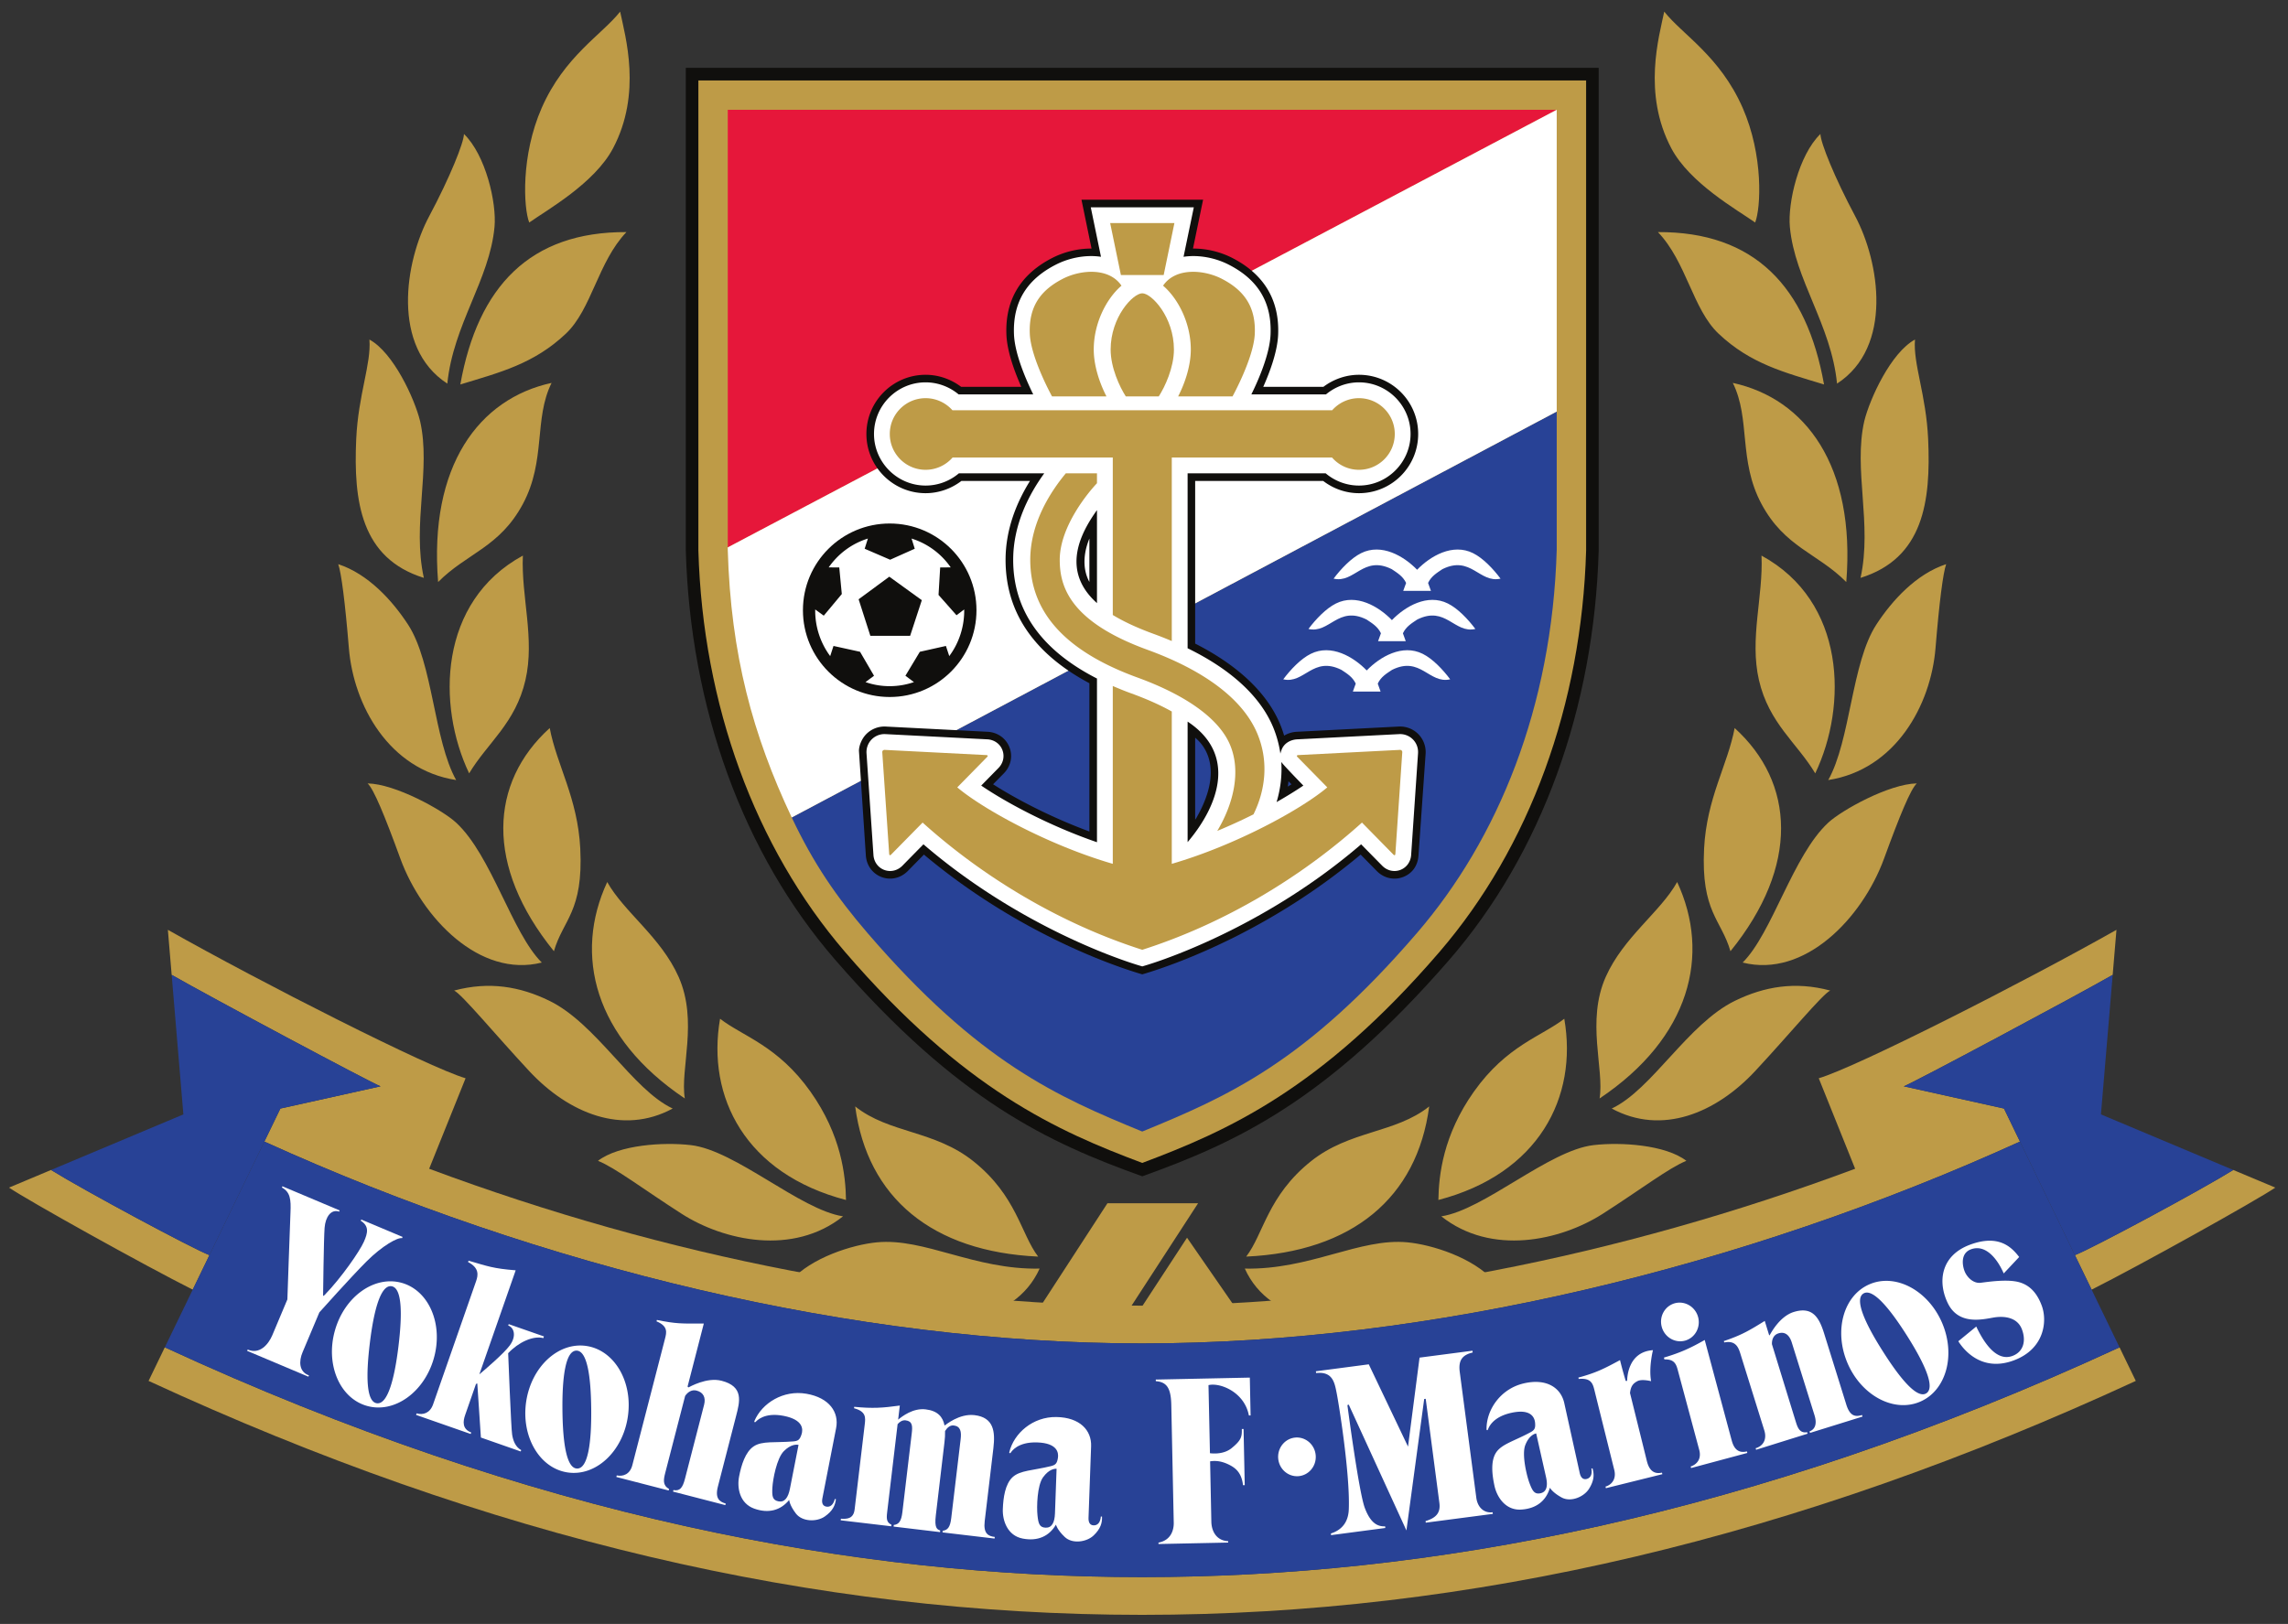 <svg xmlns="http://www.w3.org/2000/svg" height="178.91" width="252" xml:space="preserve"><rect width="100%" height="100%" fill="#333333" stroke="none"/><path style="fill:#be9b47;fill-opacity:1;stroke:none;stroke-opacity:1" d="m609.055 165.652 40.093 61.739h-47.996l-40.101-61.739h48.004M616.734 168.523h54.661l-28.094 40.625-26.567-40.625M346.441 741.797c-50.98.254-78.675-28.789-87.949-80.707 20.988 6.402 38.938 10.879 55.918 26.937 13.641 12.93 16.934 37.938 32.031 53.77M251.609 661.539c3.114 31.25 22.371 54.969 24.985 82.957 1.199 12.883-4.696 38.149-16.184 49.274 0-4.493-7.527-23.215-18.379-43.512-12.898-24.11-20.269-69.32 9.578-88.719M294.98 746.871c9.411 6.66 34.551 20.727 44.379 39.317 15.411 29.16 6.461 59.3 3.762 72.39-9.5-12.09-29.5-23.578-41.527-50.98-11.071-25.2-9.66-52.961-6.614-60.727M306.82 661.918c-38.492-8.367-65.058-43.941-60.086-105.477 15.184 15.336 32.567 18.305 44.907 41.395 12.339 23.102 5.668 44.973 15.179 64.082M239.172 558.648c-6.301 28.586 3.898 57.329-2 83.11-2.91 11.793-14.109 36.219-26.813 43.121 1.043-12.828-5.941-29.258-6.992-52.742-1.476-32.938 2.461-63.117 35.805-73.489M291.609 570.449c-44.656-24.32-45.609-79.34-28.449-115.344 9.711 16.211 24.531 26.5 29.809 49.403 5.082 22-2.328 44.234-1.36 65.941M256.277 451.559c-11.843 21.121-12.254 62.07-25.457 82.328-8.39 12.863-21.156 26.832-36.976 32.023 1.625-4.574 3.636-20.172 5.636-44.492 2.485-30.32 21.25-64.359 56.797-69.859M305.828 479.105c-31.848-28.875-34.445-72.964 2.223-118.218 4.82 16.75 15.648 20.84 13.953 54.398-1.363 26.797-12.473 44.203-16.176 63.82M301.621 354.891c-15.801 15.703-26.601 56.757-45.351 74.105-7.227 6.695-32.176 20.512-46.879 20.785 3.269-3.015 9.031-17.035 17.382-39.929 11.528-31.426 41.977-63.262 74.848-54.961M336.277 397.547c-17.843-38.438-7.035-82.418 41.086-114.649-2.582 15.567 7.18 40.879-3.3 64.438-9.352 21.043-28.981 34.383-37.786 50.211M370.941 277.566c-21.41 10.079-40.3 44.895-65.332 57.094-15.476 7.539-31.808 10.379-50.398 5.399 4.062-1.829 22.039-23.625 39.801-42.684 20.742-22.219 49.347-34.184 75.929-19.809M396.031 325.129c-7.242-41.566 13.52-82.113 66.68-96-.191 13.086-2.512 34.348-18.781 57.344-17.367 24.504-35.887 29.32-47.899 38.656M461.141 220.469c-22.739 3.488-56.899 34.992-80.59 37.722-14.36 1.684-38.063.207-49.168-8.316 9.265-3.734 24-15.039 44.34-28.078 22.398-14.336 58.988-22.317 85.418-1.328M467.582 278.68c6.387-48.434 40.84-76.961 96.891-79.539-9.168 11.945-11.313 32.136-34.282 50.488-20.671 16.512-44.543 14.687-62.609 29.051M565.238 192.785c-34.609-.687-60.906 16.344-86.183 13.914-12.856-1.23-34.664-8.019-45.832-20.535 4.398.602 23.187-5.746 45.718-14.359 32.403-12.344 72.793-8.965 86.297 20.98M892.645 741.797c51.007.254 78.71-28.789 87.953-80.707-20.969 6.402-38.926 10.879-55.879 26.937-13.656 12.93-16.946 37.938-32.074 53.77M987.488 661.539c-3.101 31.25-22.383 54.969-24.976 82.957-1.196 12.883 4.707 38.149 16.179 49.274 0-4.493 7.547-23.215 18.387-43.512 12.882-24.11 20.262-69.32-9.59-88.719M944.133 746.871c-9.414 6.66-34.555 20.727-44.399 39.317-15.386 29.16-6.433 59.3-3.75 72.39 9.532-12.09 29.512-23.578 41.536-50.98 11.043-25.2 9.66-52.961 6.613-60.727M932.297 661.918c38.484-8.367 65.055-43.941 60.086-105.477-15.188 15.336-32.57 18.305-44.922 41.395-12.332 23.102-5.676 44.973-15.164 64.082M999.93 558.648c6.3 28.586-3.907 57.329 2 83.11 2.92 11.793 14.09 36.219 26.83 43.121-1.06-12.828 5.92-29.258 6.97-52.742 1.49-32.938-2.47-63.117-35.8-73.489M947.488 570.449c44.668-24.32 45.625-79.34 28.457-115.344-9.715 16.211-24.527 26.5-29.812 49.403-5.07 22 2.336 44.234 1.355 65.941M982.832 451.559c11.848 21.121 12.273 62.07 25.458 82.328 8.39 12.863 21.16 26.832 36.98 32.023-1.63-4.574-3.65-20.172-5.64-44.492-2.49-30.32-21.26-64.359-56.798-69.859M933.27 479.105c31.835-28.875 34.453-72.964-2.223-118.218-4.809 16.75-15.649 20.84-13.957 54.398 1.379 26.797 12.48 44.203 16.18 63.82M937.512 354.891c15.758 15.703 26.57 56.757 45.332 74.105 7.246 6.695 32.176 20.512 46.876 20.785-3.27-3.015-9.02-17.035-17.38-39.929-11.52-31.426-41.981-63.262-74.828-54.961M902.832 397.547c17.852-38.438 7.031-82.418-41.086-114.649 2.578 15.567-7.195 40.879 3.281 64.438 9.375 21.043 28.996 34.383 37.805 50.211M868.184 277.566c21.386 10.079 40.261 44.895 65.3 57.094 15.489 7.539 31.836 10.379 50.395 5.399-4.043-1.829-22.016-23.625-39.785-42.684-20.735-22.219-49.321-34.184-75.91-19.809M843.055 325.129c7.258-41.566-13.504-82.113-66.66-96 .187 13.086 2.5 34.348 18.773 57.344 17.359 24.504 35.895 29.32 47.887 38.656M777.949 220.469c22.766 3.488 56.922 34.992 80.614 37.722 14.347 1.684 38.046.207 49.14-8.316-9.234-3.734-23.973-15.039-44.312-28.078-22.446-14.336-59.004-22.317-85.442-1.328M771.523 278.68c-6.378-48.434-40.82-76.961-96.894-79.539 9.187 11.945 11.316 32.136 34.266 50.488 20.683 16.512 44.574 14.687 62.628 29.051M673.895 192.785c34.589-.687 60.878 16.344 86.144 13.914 12.883-1.23 34.68-8.019 45.828-20.535-4.375.602-23.183-5.746-45.722-14.359-32.372-12.344-72.774-8.965-86.25 20.98M41.773 245.027l-22.254-9.336c9.59-6.601 72.153-41.453 97.274-54.05l8.848 18.273c-8.782 3.316-66.508 34.336-83.868 45.113M1197.31 245.027l22.25-9.336c-9.6-6.601-72.14-41.453-97.26-54.05l-8.87 18.273c8.77 3.316 66.52 34.336 83.88 45.113M619.543 9.383c173.902 0 346.148 40.761 526.137 123.918l-8.61 17.785C941.633 60.801 769.973 29.383 619.543 29.383c-150.441 0-322.113 31.418-517.531 121.703l-8.598-17.785C273.38 50.145 445.621 9.383 619.543 9.383" transform="matrix(.208 0 0 -.208 -3.066 179.864)"/><path style="fill:#be9b47;fill-opacity:1;stroke:none;stroke-opacity:1" d="M1135.45 372.227c-49.59-28.008-137.598-72.723-157.645-78.625l19.265-47.93c-126.101-47.008-257.539-72.52-377.527-72.52-119.992 0-251.434 25.512-377.551 72.52l19.285 47.93c-20.054 5.902-108.054 50.617-157.644 78.625l2.008-23.848c19.101-11.004 105.941-57.356 110.609-59.043l-53.047-11.777-8.48-17.493c146.898-66.773 312.527-106.914 464.82-106.914 152.281 0 317.918 40.141 464.807 106.914l-8.46 17.493-53.06 11.777c4.67 1.687 91.49 48.039 110.62 59.043l2 23.848" transform="matrix(.208 0 0 -.208 -3.066 179.864)"/><path style="fill:#284296;fill-opacity:1;fill-rule:nonzero;stroke:none" d="M41.773 245.027c17.36-10.777 75.086-41.797 83.868-45.113l37.562 77.645 53.047 11.777c-4.668 1.687-91.508 48.039-110.609 59.043l6.199-73.918-70.067-29.434" transform="matrix(.208 0 0 -.208 -3.066 179.864)"/><path style="fill:#284296;fill-opacity:1;fill-rule:nonzero;stroke:none" d="M619.543 29.383c150.437 0 322.09 31.418 517.527 121.703l-52.72 108.98c-146.889-66.773-312.526-106.914-464.807-106.914-152.293 0-317.922 40.141-464.82 106.914l-52.711-108.98C297.43 60.801 469.102 29.383 619.543 29.383" transform="matrix(.208 0 0 -.208 -3.066 179.864)"/><path style="fill:#284296;fill-opacity:1;fill-rule:nonzero;stroke:none" d="M1197.31 245.027c-17.36-10.777-75.11-41.797-83.88-45.113l-37.54 77.645-53.06 11.777c4.67 1.687 91.49 48.039 110.62 59.043l-6.22-73.918 70.08-29.434" transform="matrix(.208 0 0 -.208 -3.066 179.864)"/><path style="fill:#100f0d;fill-opacity:1;fill-rule:nonzero;stroke:none" d="M861.27 828.797V573.102c-2.391-83.282-30.223-160.516-79.266-216.961-64.895-74.645-112.68-96.59-162.426-114.473-49.75 17.883-97.519 39.828-162.414 114.473-49.043 56.445-76.883 133.679-79.281 216.961v255.695H861.27" transform="matrix(.208 0 0 -.208 -3.066 179.864)"/><path style="fill:#be9b47;fill-opacity:1;stroke:none;stroke-opacity:1" d="M854.617 822.129V573.102c-2.359-81.575-29.922-157.079-77.664-212.602-62.871-73.109-112.773-94.984-157.375-111.742-44.598 16.758-94.476 38.633-157.367 111.742-47.738 55.523-75.301 131.027-77.668 212.602v249.027h470.074" transform="matrix(.208 0 0 -.208 -3.066 179.864)"/><path style="fill:#284296;fill-opacity:1;fill-rule:nonzero;stroke:none" d="M474 370.652c59.23-68.863 100.73-86.843 145.578-105.273 44.887 18.43 86.352 36.41 145.567 105.273 42.648 49.571 71.503 119.207 73.91 202.899v73.199l-405.086-215c11.582-24.477 23.742-42.141 40.031-61.098" transform="matrix(.208 0 0 -.208 -3.066 179.864)"/><path style="fill:#e6173a;fill-opacity:1;fill-rule:nonzero;stroke:none" d="M400.102 806.586V574.781l438.953 231.805H400.102" transform="matrix(.208 0 0 -.208 -3.066 179.864)"/><path style="fill:#fff;fill-opacity:1;fill-rule:nonzero;stroke:none" d="M400.102 574.781v-1.23c1.597-55.715 13.332-98.281 33.867-141.801l405.086 215v159.836L400.102 574.781" transform="matrix(.208 0 0 -.208 -3.066 179.864)"/><path style="fill:#100f0d;fill-opacity:1;fill-rule:nonzero;stroke:none" d="M485.859 495.547c25.371 0 45.942 20.582 45.942 45.961 0 25.383-20.571 45.937-45.942 45.937-25.367 0-45.949-20.554-45.949-45.937 0-25.379 20.582-45.961 45.949-45.961" transform="matrix(.208 0 0 -.208 -3.066 179.864)"/><path style="fill:#fff;fill-opacity:1;fill-rule:nonzero;stroke:none" d="m477.551 506.797-4.508-3.359c8.406-2.922 17.426-2.829 25.648 0l-4.519 3.359 7.641 12.699 13.808 3.09 1.77-5.379c5.347 7.191 8.058 15.934 7.914 24.711l-4.075-3.07-9.519 10.761.871 14.551 5.586.039a39.546 39.546 0 0 1-20.738 15.27l1.691-5.391-13.031-5.82-13.488 5.82 1.711 5.391c-8.512-2.633-15.754-8.063-20.762-15.27l5.597-.039 1.344-14.074-9.551-11.457-4.531 3.289a40.382 40.382 0 0 1 7.93-24.711l1.75 5.379 14.062-3.09 7.399-12.699" transform="matrix(.208 0 0 -.208 -3.066 179.864)"/><path style="fill:#100f0d;fill-opacity:1;fill-rule:nonzero;stroke:none" d="m485.648 559.277 17.211-12.449-6.187-18.879h-21.063l-6.211 19.36 16.25 11.968" transform="matrix(.208 0 0 -.208 -3.066 179.864)"/><path style="fill:#fff;fill-opacity:1;fill-rule:nonzero;stroke:none" d="M794.773 571.727c-10.82 5.41-22.632-1.536-29.644-8.778-7.055 7.242-18.84 14.188-29.668 8.778-5.258-2.622-10.664-8.289-14.555-13.489 11.153-2.578 15.703 12.52 30.782 5.028 2.968-1.996 5.902-3.723 7.617-7.309l-1.524-4.18h14.668l-1.519 4.18c1.699 3.586 4.644 5.313 7.593 7.309 15.09 7.492 19.629-7.606 30.782-5.028-3.883 5.2-9.266 10.867-14.532 13.489M781.434 545.066c-10.821 5.403-22.618-1.535-29.649-8.796-7.027 7.261-18.847 14.199-29.656 8.796-5.242-2.621-10.656-8.289-14.539-13.48 11.148-2.586 15.691 12.512 30.769 5 2.957-1.977 5.907-3.707 7.61-7.289l-1.516-4.199h14.668l-1.516 4.199c1.7 3.582 4.653 5.312 7.598 7.289 15.09 7.512 19.633-7.586 30.766-5-3.879 5.191-9.281 10.859-14.535 13.48M768.098 518.41c-10.825 5.387-22.621-1.558-29.653-8.801-7.027 7.243-18.836 14.188-29.629 8.801-5.293-2.617-10.679-8.305-14.57-13.492 11.164-2.598 15.695 12.52 30.793 5.008 2.938-1.957 5.906-3.707 7.59-7.289l-1.516-4.199h14.668l-1.496 4.199c1.684 3.582 4.633 5.332 7.578 7.289 15.09 7.512 19.629-7.606 30.782-5.008-3.883 5.187-9.278 10.875-14.547 13.492" transform="matrix(.208 0 0 -.208 -3.066 179.864)"/><path style="fill:#100f0d;fill-opacity:1;fill-rule:nonzero;stroke:none" d="M765.781 475.879a13.636 13.636 0 0 1-10.351 4.019l-53.938-2.769a14.365 14.365 0 0 1-6.773-2.043 60.531 60.531 0 0 1-2.129 6.043c-6.953 16.68-22.367 31.199-44.985 42.707V610h67.778c5.465-4.191 12.105-6.496 18.941-6.496 17.297 0 31.367 13.976 31.367 31.355 0 17.368-14.07 31.36-31.367 31.36-6.734 0-13.379-2.278-18.828-6.391h-31.844c3.528 7.91 7.52 18.711 7.891 27.641.754 18.351-7.441 32.027-24.348 40.672-6.433 3.277-13.726 4.98-20.742 4.937l5.352 25.883h-64.403l5.328-25.883c-6.988.043-14.296-1.66-20.726-4.937-16.902-8.645-25.094-22.321-24.344-40.672.352-8.93 4.371-19.731 7.883-27.641h-31.844c-5.445 4.113-12.058 6.391-18.836 6.391-17.289 0-31.343-14.059-31.343-31.36 0-17.214 14.043-31.355 31.343-31.355 6.836 0 13.485 2.305 18.981 6.496h36.297c-6.981-11.23-12.93-25.531-12.93-41.801 0-27.769 14.941-49.668 44.383-65.351v-78.532c-20.672 7.625-38.992 17.332-50.992 25l5.675 5.77c3.703 3.769 4.844 9.062 2.977 13.855-1.863 4.778-6.293 7.918-11.563 8.188l-53.929 2.769c-3.871.188-7.641-1.281-10.328-4.019-2.625-2.66-3.864-6.488-3.864-8.836l3.66-55.469c.36-5.258 3.571-9.633 8.391-11.418 4.801-1.777 10.051-.547 13.762 3.176.219.231 8.597 8.75 8.597 8.75 46.458-38.996 95.122-57.422 115.618-63.441 20.507 6.019 69.172 24.445 115.625 63.441l8.566-8.723c3.691-3.75 8.984-4.98 13.801-3.203 4.801 1.785 7.859 5.821 8.269 11.418l3.77 53.875a13.608 13.608 0 0 1-3.848 10.43m-174.187 80.609c-4.422 8.2-2.36 17.301 0 22.961zm56.558-125.152c-.183-.273-.371-.527-.547-.809v43.453c6.368-5.164 14.575-18.292.547-42.644m48.508 16.75c.145.941.274 1.906.344 2.84l1.598-1.61c-.641-.41-1.266-.82-1.942-1.23" transform="matrix(.208 0 0 -.208 -3.066 179.864)"/><path style="fill:#fff;fill-opacity:1;fill-rule:nonzero;stroke:none" d="M762.93 473.047a9.515 9.515 0 0 1-7.293 2.84l-53.938-2.766c-3.664-.172-6.98-2.09-8.269-5.371a18.87 18.87 0 0 1-.707-2.184 58.49 58.49 0 0 1-3.844 14.024c-6.809 16.32-22.324 30.566-45.277 41.777v92.641h73.125c4.906-4.149 11.132-6.469 17.597-6.469 15.149 0 27.336 12.43 27.336 27.32 0 15.067-12.258 27.348-27.336 27.348-6.414 0-12.578-2.309-17.461-6.387h-39.511c3.671 7.426 9.738 21.196 10.175 31.797.688 16.899-6.558 28.969-22.156 36.934-7.141 3.656-15.898 5.355-23.918 4.16l5.434 26.215h-54.559l5.402-26.215c-7.988 1.195-16.75-.504-23.898-4.16-15.602-7.965-22.84-20.035-22.172-36.934.449-10.601 6.543-24.371 10.192-31.797h-39.5c-4.891 4.078-11.051 6.387-17.489 6.387-15.074 0-27.324-12.281-27.324-27.348 0-14.89 12.191-27.32 27.324-27.32 6.5 0 12.7 2.32 17.61 6.469h45.207c-8.289-11.41-16.442-27.328-16.442-45.809 0-26.781 14.942-47.844 44.371-62.871v-86.703c-25.046 8.621-48.121 21.012-61.296 30.004l9.109 9.289c2.578 2.598 3.371 6.281 2.09 9.574-1.258 3.274-4.352 5.457-8.012 5.629l-53.941 2.766a9.543 9.543 0 0 1-7.289-2.84c-1.899-1.938-2.868-4.598-2.692-7.328l3.672-53.875c.25-3.653 2.461-6.688 5.773-7.91 3.301-1.227 6.957-.371 9.551 2.246 0 0 6.278 6.406 11.149 11.34 47.879-41.204 100.121-60.145 115.875-64.661 15.754 4.516 67.992 23.457 115.879 64.661l11.164-11.34c2.578-2.617 6.23-3.473 9.55-2.246 3.301 1.222 5.508 4.257 5.774 7.91l3.648 53.875c.188 2.738-.777 5.39-2.683 7.328m-167.321 72.23c-19.296 17.243-8.691 37.129 0 49.266zm47.993-126.613v63.856c25.683-16.954 17.226-43.485 0-63.856m47.113 21.227c2.105 7.058 2.945 14.214 2.488 21.277.52-.957 7.395-8.141 11.688-12.539-3.922-2.652-8.711-5.629-14.176-8.738" transform="matrix(.208 0 0 -.208 -3.066 179.864)"/><path style="fill:#be9b47;fill-opacity:1;stroke:none;stroke-opacity:1" d="m636.609 746.566-5.679-27.519h-22.649l-5.687 27.519h34.015M628.32 654.754c3.262 5.035 8.035 15.266 8.035 24.836 0 17.215-11.843 29.789-16.757 29.789-4.907 0-16.754-12.574-16.754-29.789 0-9.57 4.769-19.801 8.035-24.836h17.441" transform="matrix(.208 0 0 -.208 -3.066 179.864)"/><path style="fill:#be9b47;fill-opacity:1;stroke:none;stroke-opacity:1" d="M630.613 713.418c6.543 9.684 21.418 8.551 30.969 3.711 11.66-5.981 18.191-14.551 17.598-29.152-.539-12.84-11.797-33.223-11.797-33.223h-28.797c3.504 6.812 6.707 16.039 6.707 24.855 0 14.047-6.77 27.051-14.68 33.809M608.59 713.418c-6.559 9.684-21.418 8.551-30.957 3.711-11.68-5.981-18.192-14.551-17.594-29.152.512-12.84 11.781-33.223 11.781-33.223h28.821c-3.512 6.812-6.739 16.039-6.739 24.855 0 14.047 6.789 27.051 14.688 33.809M756.047 467.539l-53.906-2.758c-.723-.054-.891-.492-.395-.992l15.82-16.109c-13.503-11.438-48.054-30.52-82.343-40.504v80.691c-6.024 3.375-13.145 6.571-21.399 9.571-3.453 1.25-6.683 2.582-9.844 3.929v-94.191c-34.296 9.984-68.839 29.066-82.347 40.504l15.816 16.109c.52.5.344.938-.39.992l-53.911 2.758c-.726.008-1.277-.531-1.23-1.25l3.664-53.875c.059-.715.508-.879 1-.355l16.699 16.976c31.649-28.535 72.309-53.324 116.317-67.387 44.023 14.063 84.668 38.852 116.332 67.387l16.675-16.976c.508-.524.958-.36 1.008.355l3.66 53.875c.04.719-.488 1.258-1.226 1.25M635.223 525.191v97.188h84.867c3.457-3.969 8.551-6.492 14.234-6.492 10.489 0 18.977 8.504 18.977 18.972 0 10.477-8.488 18.969-18.977 18.969-5.633 0-10.691-2.48-14.156-6.383H519.055c-3.473 3.903-8.543 6.383-14.192 6.383-10.472 0-18.961-8.492-18.961-18.969 0-10.468 8.489-18.972 18.961-18.972 5.688 0 10.797 2.523 14.278 6.492h84.839v-83.391c5.438-3.3 12.411-6.64 21.352-9.91a204.27 204.27 0 0 0 9.891-3.887" transform="matrix(.208 0 0 -.208 -3.066 179.864)"/><path style="fill:#be9b47;fill-opacity:1;stroke:none;stroke-opacity:1" d="M680.535 476.117c-7.5 17.969-27.519 33.274-58.277 44.469-40.988 14.93-46.367 33.473-46.367 47.613 0 17.68 15.281 35.93 19.718 40.571v5.238h-16.507c-7.25-8.731-18.821-25.504-18.821-45.809 0-27.844 18.68-48.453 56.629-62.289 26.43-9.613 43.488-22.094 49.203-35.805 6.106-14.628 1.27-32.039-6.808-45.476a296.06 296.06 0 0 1 19.179 8.758c6.047 12.207 8.379 27.523 2.051 42.73" transform="matrix(.208 0 0 -.208 -3.066 179.864)"/><path style="fill:#fff;fill-opacity:1;fill-rule:nonzero;stroke:none" d="M244.441 145.184c-5.128-17.985-20.98-29.258-35.441-25.106-14.449 4.09-22.008 22.02-16.891 39.988 5.121 18.012 20.981 29.239 35.442 25.141 14.453-4.121 22.019-22.055 16.89-40.023m-22.468 38.265c-5.649.692-9.274-12.629-11.391-30.078-2.121-17.461-1.922-31.223 3.738-31.914 5.653-.703 9.27 12.617 11.403 30.078 2.129 17.438 1.929 31.211-3.75 31.914M347.191 114.328c-2.726-18.508-17.011-31.722-31.871-29.516-14.871 2.192-24.699 18.985-21.961 37.501 2.762 18.488 17.024 31.699 31.891 29.492 14.863-2.207 24.691-18.981 21.941-37.477m-27.242 35.008c-5.687-.047-7.547-13.719-7.386-31.297.167-17.57 2.148-31.223 7.847-31.156 5.711.039 7.551 13.734 7.395 31.308-.153 17.579-2.137 31.211-7.856 31.145M1043.05 164.188c7.42-17.184 2.26-35.934-11.52-41.875-13.79-5.985-31.01 3.097-38.432 20.246-7.414 17.175-2.278 35.925 11.532 41.902 13.78 5.977 30.98-3.125 38.42-20.273m-41.63 15.371c-4.811-3.047.81-15.653 10.25-30.485 9.38-14.836 18.26-25.394 23.09-22.336 4.82 3.055-.83 15.676-10.23 30.508-9.4 14.844-18.28 25.359-23.11 22.313M711.641 137.461l-.11.937 28 3.684 20.782-43.586 6.105 47.137 28.023 3.656.11-.941c-5.418-1.278-7.664-4.059-6.848-10.293.82-6.188 8.77-66.66 8.77-66.66.668-5.067 4.062-8.262 8.632-7.664l.118-.872-35.504-4.648-.121.84c5.746 1.719 7.992 4.512 7.328 9.59-.664 5.09-7.246 55.168-7.246 55.168l-.801-.079-9.414-69.64-30.547 66.664-.703-.285s6.004-45.754 9.176-54.344c3.183-8.578 7.101-9.984 10.8-9.875l.102-.852-28.715-3.789-.113.871c7.137 2.266 9.297 7.579 9.488 12.743.727 18.672-5.301 56.007-6.414 61.593-1.105 5.598-2.09 11.602-10.898 10.645M821.34 131.922c12.09 2.93 19.883-2.086 21.715-10.387 1.828-8.265 7.738-34.984 8.168-36.953.425-1.996 1.445-3.703 3.613-3.234 2.156.496 3.102 2.488 2.566 5.488l.594.168c.957-3.195.922-6.426-1.797-10.793-2.676-4.344-9.707-7.332-14.578-4.637-4.875 2.664-6.191 5.145-6.191 5.145-1.907-6.758-7-11.067-15.188-11.574-8.222-.516-12.801 6.515-14.121 12.453-1.308 5.945-2.129 13.133.766 17.664 2.91 4.55 9.605 6.144 18.164 10.781 2.262 1.211 2.801 2.148 2.539 5.082-.277 2.926-2.297 7.539-12.641 5.254-10.332-2.289-12.039-8.227-12.304-8.82-.235-.579-.758-.411-.758.086-.141 10.343 7.379 21.351 19.453 24.277m1.051-32.664c-1.895-4.992.722-16.067 2.265-20.149 1.535-4.05 2.617-6.023 5.86-5.3 3.234.742 3.925 3.898 2.863 8.582l-5.203 23.097c-1.086-.242-3.871-1.269-5.785-6.23M877.859 126.867s8.364-33.676 8.926-36.02c.883-3.511 2.785-7.324 7.988-6.132l.227-.82-29.91-7.422-.207.84c3.347.996 5.832 4.054 4.637 8.851 0 0-9.684 38.883-10.497 42.207-.832 3.317-1.652 6.629-8.332 5.957l-.175.731c9.629 2.586 13.996 4.921 22.05 9.257 1.387-5.636 2.93-10.753 2.93-10.753.078-.352.774-.594.844.101.078.664.078 15 13.672 15.918 0 0-2.309-9.066-.981-16.43 0 0-4.883 1.27-7.246.02-2.344-1.231-3.523-2.703-3.926-6.305M992.41 120.691c-1.07 3.469-11.812 37.895-11.812 37.895-2.629 8.418-6.196 14.273-16.067 11.207-7.746-2.418-12.402-11.855-12.683-12.215a.351.351 0 0 0-.305-.098 3350.13 3350.13 0 0 0-2.332 7.598c-7.777-4.832-12.207-7.531-21.672-10.676l.242-.738c6.074 1.227 7.512-2.715 8.535-5.98.997-3.262 12.657-40.602 12.657-40.602 1.476-4.73-.582-8.285-4.586-9.437l.242-.817 27.258 8.512-.254.801c-4.262-.75-5.199 3-6.274 6.457-.718 2.316-7.808 25.363-12.343 40.125-.094 2.601.879 4.961 3.437 5.761 3.527 1.098 5.86-1.004 7.055-4.82l12.066-38.617c1.457-4.723.117-7.461-2.652-8.496l.254-.797 27.794 8.648-.25.844c-3.31-1.035-6.333-.879-8.31 5.445M1083.93 198.934l-8.18-8.711c-3.96 9.043-10.27 15.41-17.34 12.777-5.57-2.074-4.59-8.379-3.45-11.426 1.1-3.031 4.51-6.828 8.65-6.289 4.13.516 14.2 2.028 20.36.281 6.17-1.738 9.72-6.515 11.91-12.394 3.04-8.18 1.47-22.949-14.79-29.004-16.96-6.328-26.51 5.531-29.39 10.137l9.51 7.793c3.81-8.125 10.54-18.778 19.18-15.563 5.71 2.129 7.33 7.801 5.01 14.02-2.3 6.25-9.04 7.383-15.31 6.261-6.27-1.125-18.3-3.777-23.89 7.52-5.56 11.297-3.89 25.312 11.68 31.102 15.57 5.804 22.26-1.641 26.05-6.504M913.918 167.121c1.465-5.48-1.66-11.058-6.953-12.5-5.324-1.43-10.832 1.852-12.309 7.32-1.472 5.473 1.66 11.059 6.965 12.5 5.313 1.407 10.82-1.863 12.297-7.32M931.711 101.777c-.941 3.469-14.289 53.203-14.289 53.203-7.625-4.328-12.793-6.71-21.602-9.328l.266-.984c5.484.223 6.316-2.824 7.144-5.91.891-3.297 11.282-42 11.282-42 1.281-4.754-1.184-7.684-4.524-8.79l.215-.82 29.785 7.996-.23.82c-5.188-1.296-7.113 2.305-8.047 5.813M626.746 134.012l.02-.86c5.918-.429 8.007-3.816 8.195-12.558 0 0 1.23-59.266 1.301-62.5.054-3.242-1.094-9.137-8.086-10.45l.015-.742 36.899.766-.024.75c-6.093.246-8.789 5.144-8.894 10.293l-.656 31.98c2.804.45 6.117.227 10.246-1.894 3-1.543 6.418-3.906 7.176-10.742l.917.023-.625 29.762-.917-.016c.089-4.183-.301-5.957-5.379-10.117-3.918-3.203-9.25-2.992-11.504-2.707l-.774 36.063c6.25 1.484 19.082-3.75 21.391-16.063l.906.008-.41 20.039-49.797-1.035" transform="matrix(.208 0 0 -.208 -3.066 179.864)"/><path style="fill:#fff;fill-opacity:1;fill-rule:nonzero;stroke:none" d="M166.918 176.473s-6.738-16.012-7.977-18.965c-2.089-4.949-6.757-10.36-13.039-7.594l-.3-.695 32.429-13.68.301.691c-5.363 1.887-5.363 7.547-3.391 12.219l8.903 21.149s16.785 18.8 25.019 27.011c8.227 8.243 16.528 12.852 18.789 12.297l.258.664-21.871 9.207-.269-.644c4.382-2.793 3.882-6.192 1.613-11.231-2.25-5.019-11.914-19.004-20.672-28.023-.473-.481-.891-.578-.891-.578s.34 30.34.801 36.121c.469 5.801 3.418 9.961 7.711 8.547l.258.633-30.297 12.777-.262-.649c4.383-2.46 4.86-6.16 4.52-13.394-.297-6.684-1.633-45.863-1.633-45.863M441.742 126.496c12.246-2.129 17.367-9.855 15.738-18.195-1.632-8.32-6.878-35.168-7.261-37.16-.399-2-.168-3.993 2.023-4.422 2.156-.422 3.836 1.066 4.539 4.035l.602-.121c-.403-3.281-1.715-6.23-5.922-9.16-4.219-2.93-11.852-2.848-15.262 1.554-3.386 4.403-3.586 7.22-3.586 7.22-4.453-5.454-10.84-7.356-18.558-4.575-7.731 2.812-9.125 11.086-7.942 17.05 1.168 5.989 3.266 12.93 7.739 15.919 4.476 3 11.261 1.797 20.949 2.617 2.57.215 3.429.871 4.347 3.672.934 2.793.915 7.832-9.476 9.863-10.379 2.035-14.328-2.742-14.781-3.184-.457-.429-.868-.074-.692.411 4.024 9.531 15.305 16.605 27.543 14.476M429.77 96.063c-3.75-3.79-5.821-15-6.04-19.352-.23-4.36-.031-6.582 3.235-7.207 3.234-.649 5.133 1.953 6.058 6.676l4.559 23.242c-1.082.207-4.07.414-7.812-3.36M574.109 114.168c12.422-.195 18.704-7.02 18.391-15.488-.316-8.496-1.309-35.84-1.367-37.88-.074-2.003.461-3.933 2.68-4.01 2.199-.08 3.628 1.636 3.847 4.683l.621-.04c.133-3.3-.718-6.433-4.429-9.976-3.672-3.527-11.239-4.668-15.293-.84-4.047 3.824-4.676 6.551-4.676 6.551-3.539-6.082-9.563-8.937-17.621-7.375-8.059 1.555-10.739 9.512-10.508 15.598.219 6.066 1.219 13.25 5.168 16.922 3.941 3.652 10.832 3.519 20.269 5.84 2.5.624 3.25 1.417 3.731 4.308.469 2.879-.344 7.879-10.899 8.25-10.57.391-13.73-4.941-14.101-5.45-.402-.488-.859-.202-.734.294 2.445 10.062 12.492 18.828 24.921 18.613m-7.078-31.953c-3.109-4.305-3.398-15.719-2.929-20.047.449-4.328.992-6.496 4.32-6.613 3.312-.117 4.762 2.746 4.945 7.562l.852 23.66c-1.098.04-4.059-.226-7.188-4.562M394.883 77.352c.898 3.496 9.621 37.308 9.621 37.308 1.957 7.613 4.226 15.664-7.684 18.719-7.871 2.039-17-3.332-17.41-3.465-.238-.101-.43.133-.578.426l8.59 33.34c-12.024-.039-14.531-.176-24.848 1.906l-.191-.734c6.187-2.579 5.336-5.879 4.488-9.2-.871-3.316-17.301-66.988-17.301-66.988-1.222-4.785-4.808-6.117-8.257-5.433l-.211-.817 27.699-7.152.215.824c-3.512 1.902-2.914 5-2.024 8.484.469 1.727 5.547 21.473 10.535 40.77 1.414 2.121 3.586 3.469 6.075 2.832 3.562-.918 4.957-3.652 3.972-7.5-.875-3.32-10.125-39.2-10.125-39.2-1.25-4.784-2.668-6.66-6.117-5.984l-.211-.82 27.692-7.16.203.832c-3.188.926-5.793 2.597-4.133 9.012M536.16 59.012c.434 3.605 4.594 38.633 4.594 38.633 1.039 8.789.258 16.312-10 17.523-8.082.957-15.293-5.207-15.68-5.414-.086-.039-.144-.02-.203 0-.883 4.465-3.57 7.726-10.008 8.476-6.633.782-12.461-3.71-14.543-5.468.547 4.531.891 7.484.891 7.484-9.07-1.234-14.246-1.644-24.16-.664l-.078-.754c6.461-1.73 6.07-5.031 5.679-8.437-.402-3.411-5.363-45.106-5.363-45.106-.57-4.894-3.769-5.207-7.269-4.984l-.118-.84 26.77-3.164.09.84c-2.461 1.164-2.707 2.91-2.27 6.488.309 2.605 3.711 31.25 5.547 46.766 1.152 1.347 2.613 2.214 4.223 2.023 3.66-.434 3.73-3.012 3.258-6.945l-4.946-41.66c-.582-4.891-1.883-6.473-4.551-6.829l-.101-.84 24.578-2.93.102.864c-1.723.547-3.122 1.414-2.329 8.024.43 3.574 4.567 38.613 4.567 38.613.262 2.113.39 4.141.332 6.047 1.141 1.844 2.687 3.156 4.59 2.941 3.66-.433 4.129-3.363 3.652-7.308-.402-3.395-4.961-41.637-4.961-41.637-.562-4.914-1.871-6.488-4.543-6.836l-.078-.863 27.559-3.262.097.86c-3.418.39-6.117 1.761-5.328 8.359M285.934 104.773c-.551 2.989-2.11 43.196-2.11 43.196 5.395 5.773 13.254 9.445 18.617 7.996l.325.902-18.664 6.512-.25-.734c2.961-1.036 4.582-5.399.832-10.547-3.196-4.352-13.215-12.879-16.125-15.332 7.929 22.695 19.246 55.117 19.246 55.117-11.957.941-14.856 2.168-24.961 5.097l-.262-.722c5.957-3.086 5.402-6.891 4.258-10.133-1.11-3.234-22.797-65.316-22.797-65.316-1.652-4.645-5.332-5.68-8.699-4.707l-.281-.817 28.906-10.101.293.8c-4.852 1.801-4.41 5.883-3.211 9.278.332.968 2.621 7.523 5.73 16.426l.692.253 1.906-28.64 21.07-7.375.266.722c-3.121 1.7-4.285 5.129-4.781 8.125M711.453 93.64c.332-5.652-3.863-10.488-9.355-10.816-5.504-.304-10.211 3.992-10.555 9.676-.305 5.652 3.867 10.488 9.363 10.82 5.489.305 10.227-4.03 10.547-9.68" transform="matrix(.208 0 0 -.208 -3.066 179.864)"/></svg>